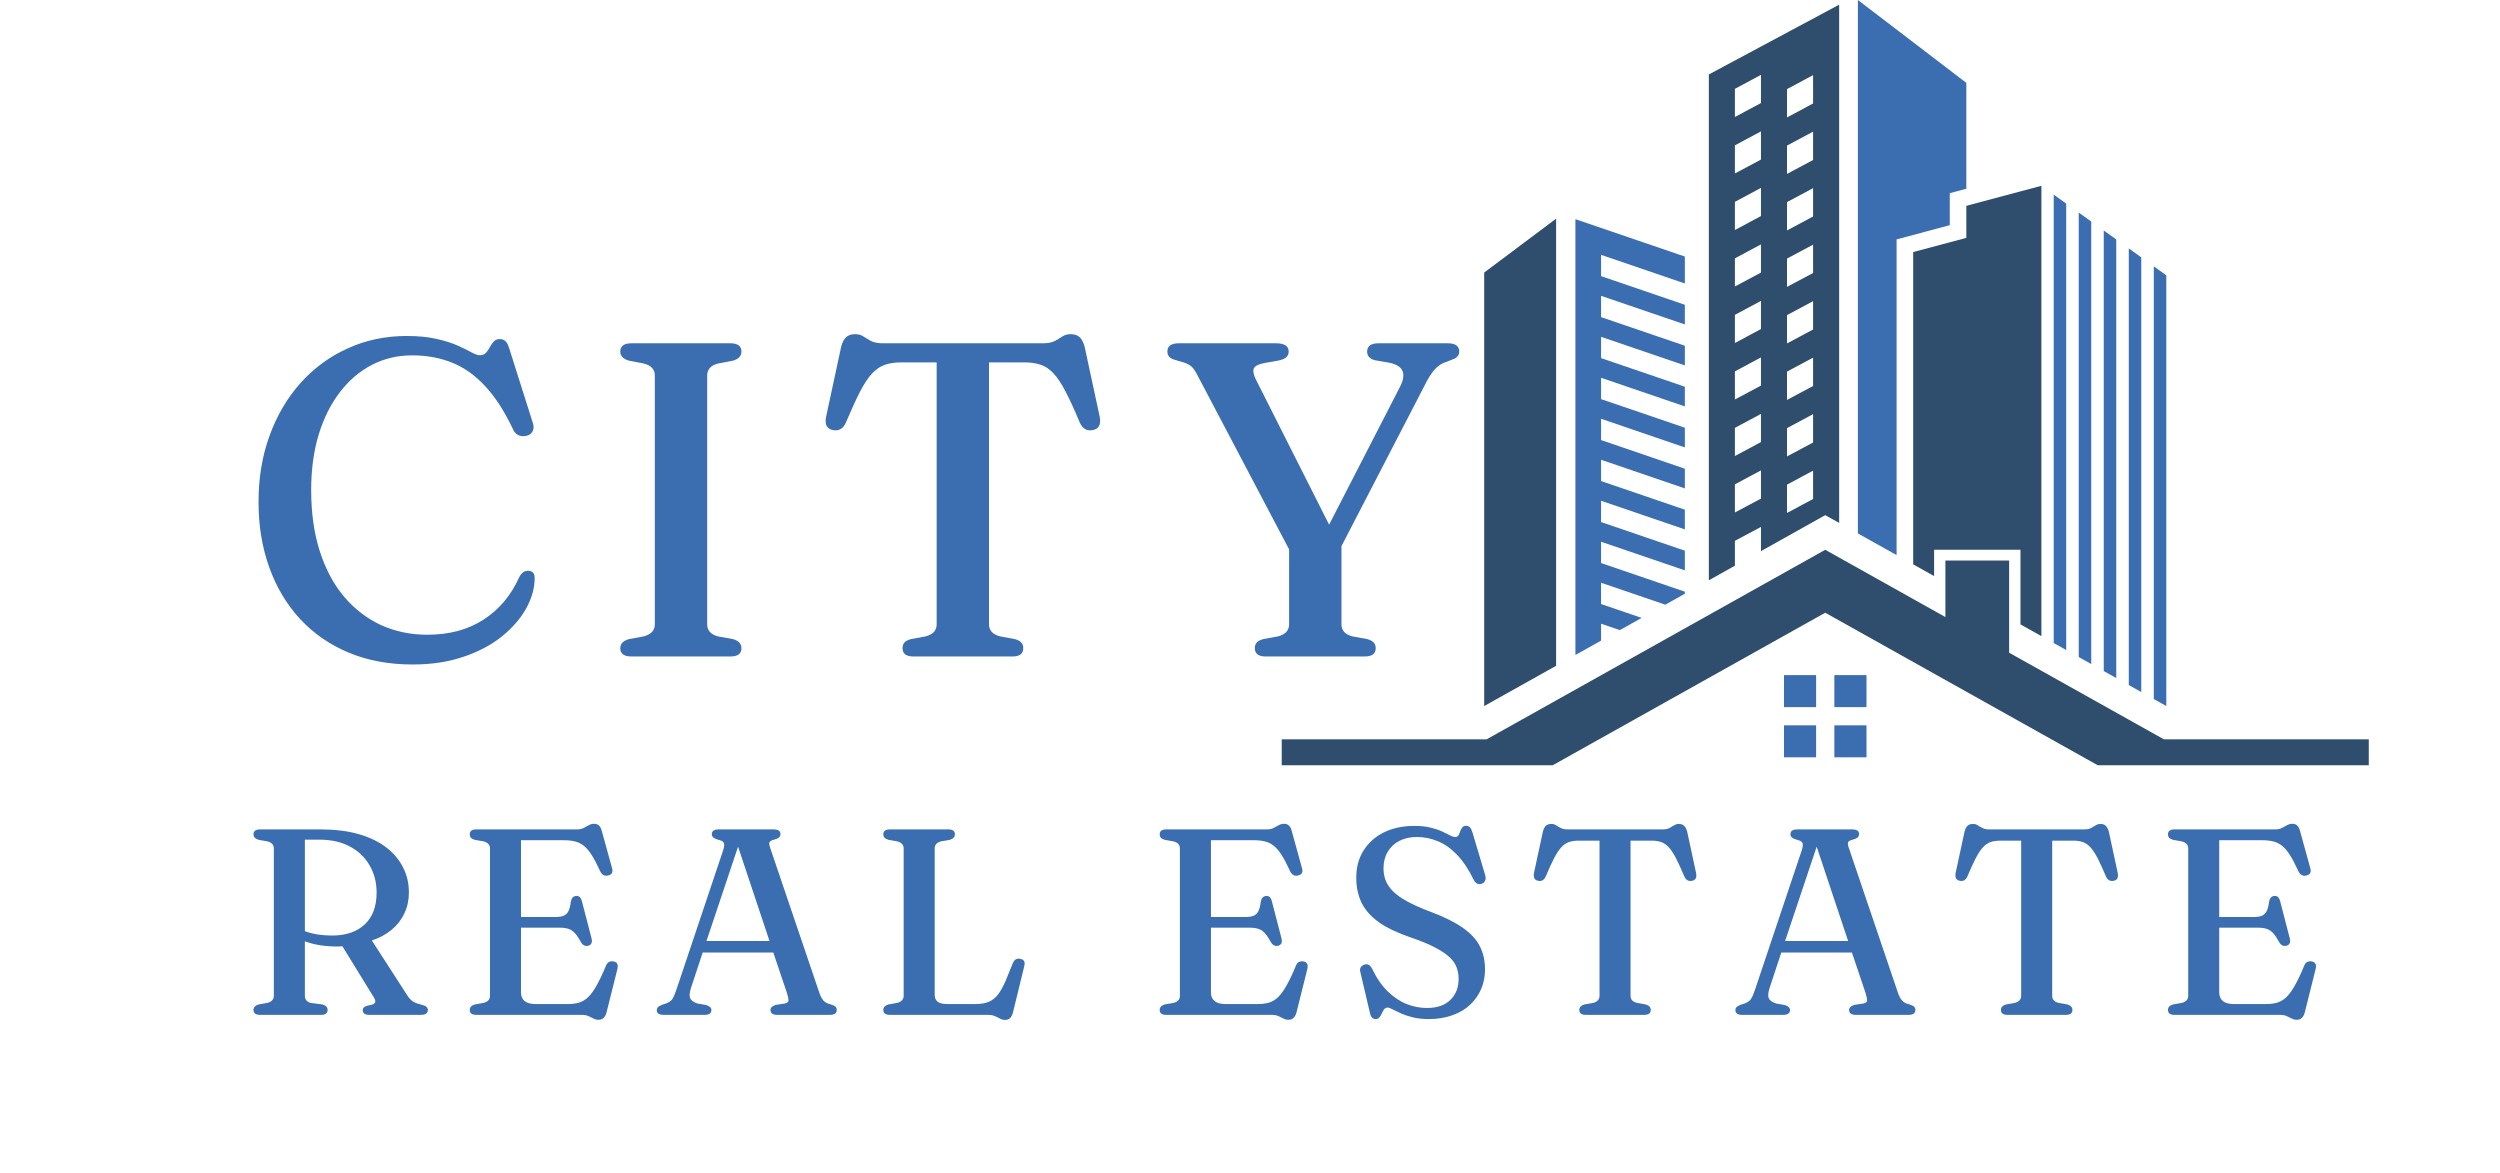 <svg xmlns="http://www.w3.org/2000/svg" xmlns:xlink="http://www.w3.org/1999/xlink" width="371" viewBox="0 0 278.25 130.5" height="174" preserveAspectRatio="xMidYMid meet"><defs><g></g><clipPath id="f22c52cbcb"><path d="M 142.633 61 L 263.668 61 L 263.668 85.172 L 142.633 85.172 Z M 142.633 61 " clip-rule="nonzero"></path></clipPath></defs><path fill="#2f4d6d" d="M 193.094 13.023 L 193.094 9.887 L 195.996 8.332 L 195.996 11.469 Z M 198.895 13.07 L 198.895 9.914 L 201.797 8.363 L 201.797 11.516 Z M 193.094 19.312 L 193.094 16.176 L 195.996 14.621 L 195.996 17.758 Z M 198.895 19.359 L 198.895 16.203 L 201.797 14.652 L 201.797 17.805 Z M 193.094 25.602 L 193.094 22.465 L 195.996 20.91 L 195.996 24.047 Z M 198.895 25.648 L 198.895 22.492 L 201.797 20.941 L 201.797 24.094 Z M 193.094 31.887 L 193.094 28.754 L 195.996 27.199 L 195.996 30.336 Z M 198.895 31.934 L 198.895 28.781 L 201.797 27.23 L 201.797 30.383 Z M 193.094 38.176 L 193.094 35.043 L 195.996 33.488 L 195.996 36.625 Z M 198.895 38.223 L 198.895 35.07 L 201.797 33.52 L 201.797 36.672 Z M 193.094 44.465 L 193.094 41.332 L 195.996 39.777 L 195.996 42.914 Z M 198.895 44.512 L 198.895 41.359 L 201.797 39.805 L 201.797 42.961 Z M 193.094 50.754 L 193.094 47.621 L 195.996 46.066 L 195.996 49.203 Z M 198.895 50.801 L 198.895 47.648 L 201.797 46.094 L 201.797 49.25 Z M 193.094 57.043 L 193.094 53.906 L 195.996 52.355 L 195.996 55.492 Z M 198.895 57.09 L 198.895 53.938 L 201.797 52.383 L 201.797 55.539 Z M 193.094 62.961 L 193.094 60.195 L 195.996 58.645 L 195.996 61.34 L 203.148 57.336 L 204.699 58.199 L 204.699 0.52 C 198.426 3.879 199.867 3.109 195.996 5.18 L 193.094 6.734 L 190.195 8.285 L 190.195 64.586 Z M 193.094 62.961 " fill-opacity="1" fill-rule="evenodd"></path><path fill="#3a6eb0" d="M 217.008 21.5 L 218.852 21.008 L 218.852 9.223 L 206.785 0 L 206.785 59.371 L 211.09 61.781 L 211.09 26.645 L 217.008 25.062 Z M 217.008 21.5 " fill-opacity="1" fill-rule="evenodd"></path><path fill="#3a6eb0" d="M 239.719 29.645 L 239.719 77.805 L 241.109 78.582 L 241.109 30.645 Z M 229.969 72.348 L 229.969 22.66 L 228.578 21.664 L 228.578 71.57 Z M 231.363 23.66 L 231.363 73.129 L 232.754 73.906 L 232.754 24.656 Z M 234.148 25.652 L 234.148 74.688 L 235.539 75.465 L 235.539 26.652 Z M 236.934 27.648 L 236.934 76.246 L 238.324 77.023 L 238.324 28.648 Z M 236.934 27.648 " fill-opacity="1" fill-rule="evenodd"></path><path fill="#2f4d6d" d="M 227.207 70.801 L 227.207 20.68 L 218.852 22.91 L 218.852 26.477 L 212.938 28.055 L 212.938 62.812 L 215.266 64.117 L 215.266 61.184 L 224.879 61.184 L 224.879 69.496 Z M 227.207 70.801 " fill-opacity="1" fill-rule="evenodd"></path><path fill="#3a6eb0" d="M 175.344 24.395 L 175.344 72.898 L 178.199 71.301 L 178.199 69.418 L 180.285 70.133 L 182.715 68.773 L 178.199 67.23 L 178.199 64.859 L 185.348 67.301 L 187.523 66.082 L 187.523 65.855 L 178.199 62.668 L 178.199 60.297 L 187.523 63.48 L 187.523 61.293 L 178.199 58.105 L 178.199 55.734 L 187.523 58.922 L 187.523 56.73 L 178.199 53.543 L 178.199 51.172 L 187.523 54.359 L 187.523 52.168 L 178.199 48.98 L 178.199 46.609 L 187.523 49.797 L 187.523 47.605 L 178.199 44.422 L 178.199 42.047 L 187.523 45.234 L 187.523 43.043 L 178.199 39.859 L 178.199 37.488 L 187.523 40.672 L 187.523 38.48 L 178.199 35.297 L 178.199 32.926 L 187.523 36.109 L 187.523 33.922 L 178.199 30.734 L 178.199 28.363 L 187.523 31.551 L 187.523 28.555 Z M 175.344 24.395 " fill-opacity="1" fill-rule="evenodd"></path><path fill="#2f4d6d" d="M 173.195 74.102 L 173.195 24.336 L 165.191 30.336 L 165.191 78.582 Z M 173.195 74.102 " fill-opacity="1" fill-rule="evenodd"></path><g clip-path="url(#f22c52cbcb)"><path fill="#2f4d6d" d="M 203.148 61.191 L 216.523 68.68 L 216.523 62.391 L 223.617 62.391 L 223.617 72.648 L 240.844 82.289 L 263.645 82.289 L 263.645 85.172 L 233.48 85.172 L 203.148 68.195 L 172.816 85.172 L 142.656 85.172 L 142.656 82.289 L 165.457 82.289 Z M 203.148 61.191 " fill-opacity="1" fill-rule="evenodd"></path></g><path fill="#3a6eb0" d="M 198.559 75.141 L 202.133 75.141 L 202.133 78.703 L 198.559 78.703 Z M 202.133 80.73 L 202.133 84.289 L 198.559 84.289 L 198.559 80.73 Z M 204.164 75.141 L 207.742 75.141 L 207.742 78.703 L 204.164 78.703 Z M 207.742 80.73 L 207.742 84.289 L 204.164 84.289 L 204.164 80.73 Z M 207.742 80.73 " fill-opacity="1" fill-rule="evenodd"></path><g fill="#3a6eb0" fill-opacity="1"><g transform="translate(26.557, 112.954)"><g><path d="M 18.953 -13.625 C 18.953 -12.781 18.785 -12.004 18.453 -11.297 C 18.117 -10.586 17.645 -9.977 17.031 -9.469 C 16.414 -8.957 15.68 -8.562 14.828 -8.281 L 18.75 -2.203 C 18.926 -1.922 19.125 -1.695 19.344 -1.531 C 19.562 -1.375 19.852 -1.254 20.219 -1.172 C 20.562 -1.086 20.785 -1 20.891 -0.906 C 21.004 -0.812 21.062 -0.691 21.062 -0.547 C 21.062 -0.18 20.805 0 20.297 0 L 14.547 0 C 14.055 0 13.812 -0.18 13.812 -0.547 C 13.812 -0.754 13.961 -0.906 14.266 -1 L 14.812 -1.125 C 15.039 -1.188 15.172 -1.285 15.203 -1.422 C 15.242 -1.566 15.18 -1.758 15.016 -2 L 11.547 -7.641 C 11.441 -7.629 11.336 -7.617 11.234 -7.609 C 11.141 -7.609 11.039 -7.609 10.938 -7.609 C 9.594 -7.609 8.406 -7.801 7.375 -8.188 L 7.375 -2.125 C 7.375 -1.707 7.594 -1.441 8.031 -1.328 L 9.344 -1.156 C 9.562 -1.082 9.707 -1 9.781 -0.906 C 9.863 -0.812 9.906 -0.691 9.906 -0.547 C 9.906 -0.18 9.664 0 9.188 0 L 2.391 0 C 1.898 0 1.656 -0.18 1.656 -0.547 C 1.656 -0.836 1.844 -1.039 2.219 -1.156 L 3.188 -1.328 C 3.676 -1.453 3.922 -1.719 3.922 -2.125 L 3.922 -18.516 C 3.922 -18.93 3.676 -19.195 3.188 -19.312 L 2.219 -19.484 C 1.844 -19.598 1.656 -19.801 1.656 -20.094 C 1.656 -20.457 1.898 -20.641 2.391 -20.641 L 9.125 -20.641 C 10.707 -20.641 12.109 -20.469 13.328 -20.125 C 14.547 -19.781 15.57 -19.289 16.406 -18.656 C 17.238 -18.02 17.867 -17.273 18.297 -16.422 C 18.734 -15.578 18.953 -14.645 18.953 -13.625 Z M 7.375 -19.5 L 7.375 -9.312 C 8.258 -8.988 9.266 -8.828 10.391 -8.828 C 11.941 -8.828 13.156 -9.238 14.031 -10.062 C 14.914 -10.883 15.359 -12.066 15.359 -13.609 C 15.359 -14.742 15.098 -15.754 14.578 -16.641 C 14.066 -17.535 13.336 -18.234 12.391 -18.734 C 11.441 -19.242 10.316 -19.5 9.016 -19.5 Z M 7.375 -19.5 "></path></g></g></g><g fill="#3a6eb0" fill-opacity="1"><g transform="translate(50.596, 112.954)"><g><path d="M 1.688 -20.094 C 1.688 -20.457 1.926 -20.641 2.406 -20.641 L 13.594 -20.641 C 13.906 -20.641 14.16 -20.691 14.359 -20.797 C 14.566 -20.91 14.758 -21.016 14.938 -21.109 C 15.113 -21.211 15.312 -21.266 15.531 -21.266 C 15.77 -21.266 15.953 -21.195 16.078 -21.062 C 16.211 -20.938 16.316 -20.727 16.391 -20.438 L 17.531 -16.312 C 17.645 -15.895 17.52 -15.633 17.156 -15.531 C 16.738 -15.395 16.422 -15.547 16.203 -15.984 C 15.867 -16.723 15.555 -17.32 15.266 -17.781 C 14.973 -18.238 14.68 -18.582 14.391 -18.812 C 14.098 -19.051 13.773 -19.211 13.422 -19.297 C 13.066 -19.391 12.645 -19.438 12.156 -19.438 L 7.391 -19.438 L 7.391 -10.891 L 11.188 -10.891 C 11.594 -10.891 11.91 -10.938 12.141 -11.031 C 12.379 -11.133 12.555 -11.305 12.672 -11.547 C 12.797 -11.797 12.883 -12.145 12.938 -12.594 C 13.008 -12.988 13.203 -13.203 13.516 -13.234 C 13.836 -13.266 14.051 -13.086 14.156 -12.703 L 15.25 -8.484 C 15.344 -8.066 15.227 -7.805 14.906 -7.703 C 14.562 -7.609 14.289 -7.723 14.094 -8.047 C 13.844 -8.504 13.613 -8.848 13.406 -9.078 C 13.195 -9.316 12.961 -9.477 12.703 -9.562 C 12.441 -9.656 12.113 -9.703 11.719 -9.703 L 7.391 -9.703 L 7.391 -2.516 C 7.391 -1.641 7.938 -1.203 9.031 -1.203 L 12.594 -1.203 C 13.062 -1.203 13.477 -1.254 13.844 -1.359 C 14.219 -1.473 14.562 -1.68 14.875 -1.984 C 15.188 -2.285 15.5 -2.719 15.812 -3.281 C 16.133 -3.844 16.484 -4.582 16.859 -5.5 C 17.016 -5.852 17.273 -6.004 17.641 -5.953 C 18.078 -5.898 18.238 -5.625 18.125 -5.125 L 16.922 -0.312 C 16.848 -0.02 16.738 0.191 16.594 0.328 C 16.457 0.473 16.266 0.547 16.016 0.547 C 15.816 0.547 15.629 0.5 15.453 0.406 C 15.273 0.312 15.082 0.219 14.875 0.125 C 14.664 0.039 14.414 0 14.125 0 L 2.406 0 C 1.926 0 1.688 -0.18 1.688 -0.547 C 1.688 -0.691 1.727 -0.812 1.812 -0.906 C 1.895 -1.008 2.035 -1.094 2.234 -1.156 L 3.203 -1.328 C 3.691 -1.441 3.938 -1.707 3.938 -2.125 L 3.938 -18.516 C 3.938 -18.93 3.691 -19.195 3.203 -19.312 L 2.234 -19.484 C 2.035 -19.547 1.895 -19.625 1.812 -19.719 C 1.727 -19.82 1.688 -19.945 1.688 -20.094 Z M 1.688 -20.094 "></path></g></g></g><g fill="#3a6eb0" fill-opacity="1"><g transform="translate(72.631, 112.954)"><g><path d="M 6.547 -0.547 C 6.547 -0.18 6.297 0 5.797 0 L 1.219 0 C 0.719 0 0.469 -0.176 0.469 -0.531 C 0.469 -0.656 0.504 -0.758 0.578 -0.844 C 0.648 -0.926 0.797 -1.016 1.016 -1.109 L 1.578 -1.297 C 1.773 -1.379 1.93 -1.473 2.047 -1.578 C 2.16 -1.68 2.266 -1.836 2.359 -2.047 C 2.453 -2.254 2.562 -2.539 2.688 -2.906 L 7.875 -18.375 C 7.977 -18.727 8 -18.977 7.938 -19.125 C 7.883 -19.281 7.68 -19.398 7.328 -19.484 C 7.047 -19.566 6.852 -19.656 6.75 -19.75 C 6.645 -19.852 6.594 -19.973 6.594 -20.109 C 6.594 -20.461 6.848 -20.641 7.359 -20.641 L 13.469 -20.641 C 13.977 -20.641 14.234 -20.469 14.234 -20.125 C 14.234 -19.969 14.18 -19.844 14.078 -19.75 C 13.973 -19.656 13.789 -19.57 13.531 -19.5 C 13.25 -19.438 13.078 -19.344 13.016 -19.219 C 12.961 -19.102 12.984 -18.906 13.078 -18.625 L 18.547 -2.5 C 18.68 -2.102 18.836 -1.801 19.016 -1.594 C 19.191 -1.395 19.457 -1.254 19.812 -1.172 C 20.082 -1.086 20.266 -1 20.359 -0.906 C 20.453 -0.812 20.5 -0.691 20.5 -0.547 C 20.5 -0.18 20.242 0 19.734 0 L 13.875 0 C 13.375 0 13.125 -0.18 13.125 -0.547 C 13.125 -0.797 13.316 -0.984 13.703 -1.109 L 14.734 -1.266 C 14.992 -1.328 15.125 -1.438 15.125 -1.594 C 15.133 -1.758 15.082 -2.023 14.969 -2.391 L 13.438 -6.938 L 5.578 -6.938 L 4.297 -3.062 C 4.117 -2.52 4.078 -2.125 4.172 -1.875 C 4.266 -1.625 4.535 -1.422 4.984 -1.266 L 5.969 -1.094 C 6.352 -0.969 6.547 -0.785 6.547 -0.547 Z M 6 -8.219 L 13.016 -8.219 L 9.516 -18.719 Z M 6 -8.219 "></path></g></g></g><g fill="#3a6eb0" fill-opacity="1"><g transform="translate(96.656, 112.954)"><g><path d="M 9.062 -19.484 L 8.094 -19.312 C 7.613 -19.195 7.375 -18.93 7.375 -18.516 L 7.375 -2.25 C 7.375 -1.883 7.488 -1.617 7.719 -1.453 C 7.945 -1.285 8.301 -1.203 8.781 -1.203 L 11.875 -1.203 C 12.445 -1.203 12.93 -1.273 13.328 -1.422 C 13.723 -1.578 14.07 -1.836 14.375 -2.203 C 14.676 -2.578 14.973 -3.102 15.266 -3.781 L 16.078 -5.766 C 16.242 -6.16 16.52 -6.316 16.906 -6.234 C 17.32 -6.16 17.469 -5.891 17.344 -5.422 L 16.094 -0.297 C 16.02 0.004 15.91 0.223 15.766 0.359 C 15.629 0.492 15.441 0.562 15.203 0.562 C 15.004 0.562 14.82 0.516 14.656 0.422 C 14.488 0.328 14.297 0.234 14.078 0.141 C 13.867 0.047 13.609 0 13.297 0 L 2.391 0 C 1.898 0 1.656 -0.18 1.656 -0.547 C 1.656 -0.836 1.844 -1.039 2.219 -1.156 L 3.188 -1.328 C 3.676 -1.453 3.922 -1.719 3.922 -2.125 L 3.922 -18.516 C 3.922 -18.93 3.676 -19.195 3.188 -19.312 L 2.219 -19.484 C 1.844 -19.598 1.656 -19.801 1.656 -20.094 C 1.656 -20.457 1.898 -20.641 2.391 -20.641 L 8.906 -20.641 C 9.383 -20.641 9.625 -20.457 9.625 -20.094 C 9.625 -19.801 9.438 -19.598 9.062 -19.484 Z M 9.062 -19.484 "></path></g></g></g><g fill="#3a6eb0" fill-opacity="1"><g transform="translate(117.777, 112.954)"><g></g></g></g><g fill="#3a6eb0" fill-opacity="1"><g transform="translate(127.387, 112.954)"><g><path d="M 1.688 -20.094 C 1.688 -20.457 1.926 -20.641 2.406 -20.641 L 13.594 -20.641 C 13.906 -20.641 14.16 -20.691 14.359 -20.797 C 14.566 -20.91 14.758 -21.016 14.938 -21.109 C 15.113 -21.211 15.312 -21.266 15.531 -21.266 C 15.77 -21.266 15.953 -21.195 16.078 -21.062 C 16.211 -20.938 16.316 -20.727 16.391 -20.438 L 17.531 -16.312 C 17.645 -15.895 17.52 -15.633 17.156 -15.531 C 16.738 -15.395 16.422 -15.547 16.203 -15.984 C 15.867 -16.723 15.555 -17.32 15.266 -17.781 C 14.973 -18.238 14.68 -18.582 14.391 -18.812 C 14.098 -19.051 13.773 -19.211 13.422 -19.297 C 13.066 -19.391 12.645 -19.438 12.156 -19.438 L 7.391 -19.438 L 7.391 -10.891 L 11.188 -10.891 C 11.594 -10.891 11.91 -10.938 12.141 -11.031 C 12.379 -11.133 12.555 -11.305 12.672 -11.547 C 12.797 -11.797 12.883 -12.145 12.938 -12.594 C 13.008 -12.988 13.203 -13.203 13.516 -13.234 C 13.836 -13.266 14.051 -13.086 14.156 -12.703 L 15.25 -8.484 C 15.344 -8.066 15.227 -7.805 14.906 -7.703 C 14.562 -7.609 14.289 -7.723 14.094 -8.047 C 13.844 -8.504 13.613 -8.848 13.406 -9.078 C 13.195 -9.316 12.961 -9.477 12.703 -9.562 C 12.441 -9.656 12.113 -9.703 11.719 -9.703 L 7.391 -9.703 L 7.391 -2.516 C 7.391 -1.641 7.938 -1.203 9.031 -1.203 L 12.594 -1.203 C 13.062 -1.203 13.477 -1.254 13.844 -1.359 C 14.219 -1.473 14.562 -1.68 14.875 -1.984 C 15.188 -2.285 15.5 -2.719 15.812 -3.281 C 16.133 -3.844 16.484 -4.582 16.859 -5.5 C 17.016 -5.852 17.273 -6.004 17.641 -5.953 C 18.078 -5.898 18.238 -5.625 18.125 -5.125 L 16.922 -0.312 C 16.848 -0.02 16.738 0.191 16.594 0.328 C 16.457 0.473 16.266 0.547 16.016 0.547 C 15.816 0.547 15.629 0.5 15.453 0.406 C 15.273 0.312 15.082 0.219 14.875 0.125 C 14.664 0.039 14.414 0 14.125 0 L 2.406 0 C 1.926 0 1.688 -0.18 1.688 -0.547 C 1.688 -0.691 1.727 -0.812 1.812 -0.906 C 1.895 -1.008 2.035 -1.094 2.234 -1.156 L 3.203 -1.328 C 3.691 -1.441 3.938 -1.707 3.938 -2.125 L 3.938 -18.516 C 3.938 -18.93 3.691 -19.195 3.203 -19.312 L 2.234 -19.484 C 2.035 -19.547 1.895 -19.625 1.812 -19.719 C 1.727 -19.82 1.688 -19.945 1.688 -20.094 Z M 1.688 -20.094 "></path></g></g></g><g fill="#3a6eb0" fill-opacity="1"><g transform="translate(149.422, 112.954)"><g><path d="M 9.594 0.469 C 8.945 0.469 8.363 0.406 7.844 0.281 C 7.332 0.156 6.891 0.008 6.516 -0.156 C 6.141 -0.332 5.828 -0.484 5.578 -0.609 C 5.328 -0.742 5.145 -0.812 5.031 -0.812 C 4.863 -0.812 4.727 -0.742 4.625 -0.609 C 4.531 -0.484 4.445 -0.332 4.375 -0.156 C 4.301 0.008 4.211 0.156 4.109 0.281 C 4.016 0.406 3.879 0.469 3.703 0.469 C 3.367 0.469 3.156 0.254 3.062 -0.172 L 1.969 -4.828 C 1.895 -5.191 2.047 -5.445 2.422 -5.594 C 2.797 -5.707 3.086 -5.551 3.297 -5.125 C 3.805 -4.07 4.391 -3.227 5.047 -2.594 C 5.703 -1.957 6.398 -1.492 7.141 -1.203 C 7.879 -0.91 8.633 -0.766 9.406 -0.766 C 10.52 -0.766 11.383 -1.062 12 -1.656 C 12.613 -2.258 12.922 -3.039 12.922 -4 C 12.922 -4.445 12.848 -4.867 12.703 -5.266 C 12.566 -5.672 12.305 -6.051 11.922 -6.406 C 11.535 -6.77 10.992 -7.133 10.297 -7.5 C 9.609 -7.863 8.711 -8.234 7.609 -8.609 C 6.141 -9.109 4.957 -9.672 4.062 -10.297 C 3.176 -10.93 2.531 -11.656 2.125 -12.469 C 1.727 -13.289 1.531 -14.223 1.531 -15.266 C 1.531 -16.43 1.801 -17.441 2.344 -18.297 C 2.883 -19.16 3.641 -19.832 4.609 -20.312 C 5.586 -20.789 6.711 -21.031 7.984 -21.031 C 8.68 -21.031 9.281 -20.969 9.781 -20.844 C 10.281 -20.727 10.707 -20.586 11.062 -20.422 C 11.414 -20.254 11.711 -20.109 11.953 -19.984 C 12.191 -19.859 12.395 -19.797 12.562 -19.797 C 12.719 -19.797 12.832 -19.859 12.906 -19.984 C 12.977 -20.117 13.039 -20.266 13.094 -20.422 C 13.156 -20.586 13.234 -20.734 13.328 -20.859 C 13.422 -20.984 13.562 -21.047 13.75 -21.047 C 13.914 -21.047 14.055 -20.988 14.172 -20.875 C 14.285 -20.77 14.383 -20.57 14.469 -20.281 L 15.891 -15.516 C 15.953 -15.305 15.945 -15.117 15.875 -14.953 C 15.812 -14.785 15.688 -14.664 15.5 -14.594 C 15.113 -14.477 14.816 -14.617 14.609 -15.016 C 14.023 -16.211 13.391 -17.16 12.703 -17.859 C 12.023 -18.555 11.312 -19.051 10.562 -19.344 C 9.82 -19.645 9.055 -19.797 8.266 -19.797 C 7.523 -19.797 6.875 -19.648 6.312 -19.359 C 5.758 -19.066 5.328 -18.656 5.016 -18.125 C 4.711 -17.602 4.562 -16.992 4.562 -16.297 C 4.562 -15.828 4.641 -15.383 4.797 -14.969 C 4.953 -14.562 5.219 -14.164 5.594 -13.781 C 5.969 -13.395 6.492 -13.016 7.172 -12.641 C 7.859 -12.266 8.723 -11.879 9.766 -11.484 C 11.285 -10.922 12.492 -10.32 13.391 -9.688 C 14.285 -9.062 14.922 -8.367 15.297 -7.609 C 15.68 -6.848 15.867 -5.984 15.859 -5.016 C 15.859 -4.266 15.719 -3.555 15.438 -2.891 C 15.156 -2.234 14.75 -1.648 14.219 -1.141 C 13.695 -0.641 13.047 -0.25 12.266 0.031 C 11.484 0.32 10.594 0.469 9.594 0.469 Z M 9.594 0.469 "></path></g></g></g><g fill="#3a6eb0" fill-opacity="1"><g transform="translate(169.777, 112.954)"><g><path d="M 4.719 -20.641 L 15.25 -20.641 C 15.582 -20.641 15.844 -20.691 16.031 -20.797 C 16.219 -20.898 16.391 -21 16.547 -21.094 C 16.703 -21.195 16.879 -21.25 17.078 -21.25 C 17.328 -21.25 17.52 -21.18 17.656 -21.047 C 17.801 -20.922 17.914 -20.711 18 -20.422 L 19 -15.781 C 19.094 -15.281 18.941 -14.992 18.547 -14.922 C 18.16 -14.836 17.875 -15 17.688 -15.406 C 17.332 -16.25 17.02 -16.93 16.75 -17.453 C 16.477 -17.973 16.211 -18.375 15.953 -18.656 C 15.691 -18.938 15.41 -19.129 15.109 -19.234 C 14.805 -19.336 14.445 -19.391 14.031 -19.391 L 11.703 -19.391 L 11.703 -2.125 C 11.703 -1.707 11.945 -1.441 12.438 -1.328 L 13.406 -1.156 C 13.602 -1.094 13.742 -1.008 13.828 -0.906 C 13.91 -0.812 13.953 -0.691 13.953 -0.547 C 13.953 -0.18 13.711 0 13.234 0 L 6.719 0 C 6.238 0 6 -0.18 6 -0.547 C 6 -0.691 6.039 -0.812 6.125 -0.906 C 6.207 -1.008 6.352 -1.094 6.562 -1.156 L 7.516 -1.328 C 8.004 -1.441 8.25 -1.707 8.25 -2.125 L 8.25 -19.391 L 5.922 -19.391 C 5.516 -19.391 5.156 -19.336 4.844 -19.234 C 4.539 -19.129 4.258 -18.938 4 -18.656 C 3.738 -18.375 3.473 -17.973 3.203 -17.453 C 2.93 -16.93 2.617 -16.25 2.266 -15.406 C 2.078 -15 1.797 -14.836 1.422 -14.922 C 1.023 -14.992 0.867 -15.281 0.953 -15.781 L 1.953 -20.422 C 2.035 -20.711 2.145 -20.922 2.281 -21.047 C 2.426 -21.18 2.629 -21.25 2.891 -21.25 C 3.098 -21.25 3.273 -21.195 3.422 -21.094 C 3.566 -21 3.738 -20.898 3.938 -20.797 C 4.133 -20.691 4.395 -20.641 4.719 -20.641 Z M 4.719 -20.641 "></path></g></g></g><g fill="#3a6eb0" fill-opacity="1"><g transform="translate(192.681, 112.954)"><g><path d="M 6.547 -0.547 C 6.547 -0.18 6.297 0 5.797 0 L 1.219 0 C 0.719 0 0.469 -0.176 0.469 -0.531 C 0.469 -0.656 0.504 -0.758 0.578 -0.844 C 0.648 -0.926 0.797 -1.016 1.016 -1.109 L 1.578 -1.297 C 1.773 -1.379 1.93 -1.473 2.047 -1.578 C 2.16 -1.68 2.266 -1.836 2.359 -2.047 C 2.453 -2.254 2.562 -2.539 2.688 -2.906 L 7.875 -18.375 C 7.977 -18.727 8 -18.977 7.938 -19.125 C 7.883 -19.281 7.68 -19.398 7.328 -19.484 C 7.047 -19.566 6.852 -19.656 6.75 -19.75 C 6.645 -19.852 6.594 -19.973 6.594 -20.109 C 6.594 -20.461 6.848 -20.641 7.359 -20.641 L 13.469 -20.641 C 13.977 -20.641 14.234 -20.469 14.234 -20.125 C 14.234 -19.969 14.18 -19.844 14.078 -19.75 C 13.973 -19.656 13.789 -19.57 13.531 -19.5 C 13.25 -19.438 13.078 -19.344 13.016 -19.219 C 12.961 -19.102 12.984 -18.906 13.078 -18.625 L 18.547 -2.5 C 18.68 -2.102 18.836 -1.801 19.016 -1.594 C 19.191 -1.395 19.457 -1.254 19.812 -1.172 C 20.082 -1.086 20.266 -1 20.359 -0.906 C 20.453 -0.812 20.5 -0.691 20.5 -0.547 C 20.5 -0.18 20.242 0 19.734 0 L 13.875 0 C 13.375 0 13.125 -0.18 13.125 -0.547 C 13.125 -0.797 13.316 -0.984 13.703 -1.109 L 14.734 -1.266 C 14.992 -1.328 15.125 -1.438 15.125 -1.594 C 15.133 -1.758 15.082 -2.023 14.969 -2.391 L 13.438 -6.938 L 5.578 -6.938 L 4.297 -3.062 C 4.117 -2.52 4.078 -2.125 4.172 -1.875 C 4.266 -1.625 4.535 -1.422 4.984 -1.266 L 5.969 -1.094 C 6.352 -0.969 6.547 -0.785 6.547 -0.547 Z M 6 -8.219 L 13.016 -8.219 L 9.516 -18.719 Z M 6 -8.219 "></path></g></g></g><g fill="#3a6eb0" fill-opacity="1"><g transform="translate(216.706, 112.954)"><g><path d="M 4.719 -20.641 L 15.25 -20.641 C 15.582 -20.641 15.844 -20.691 16.031 -20.797 C 16.219 -20.898 16.391 -21 16.547 -21.094 C 16.703 -21.195 16.879 -21.25 17.078 -21.25 C 17.328 -21.25 17.52 -21.18 17.656 -21.047 C 17.801 -20.922 17.914 -20.711 18 -20.422 L 19 -15.781 C 19.094 -15.281 18.941 -14.992 18.547 -14.922 C 18.16 -14.836 17.875 -15 17.688 -15.406 C 17.332 -16.25 17.02 -16.93 16.75 -17.453 C 16.477 -17.973 16.211 -18.375 15.953 -18.656 C 15.691 -18.938 15.41 -19.129 15.109 -19.234 C 14.805 -19.336 14.445 -19.391 14.031 -19.391 L 11.703 -19.391 L 11.703 -2.125 C 11.703 -1.707 11.945 -1.441 12.438 -1.328 L 13.406 -1.156 C 13.602 -1.094 13.742 -1.008 13.828 -0.906 C 13.91 -0.812 13.953 -0.691 13.953 -0.547 C 13.953 -0.18 13.711 0 13.234 0 L 6.719 0 C 6.238 0 6 -0.18 6 -0.547 C 6 -0.691 6.039 -0.812 6.125 -0.906 C 6.207 -1.008 6.352 -1.094 6.562 -1.156 L 7.516 -1.328 C 8.004 -1.441 8.25 -1.707 8.25 -2.125 L 8.25 -19.391 L 5.922 -19.391 C 5.516 -19.391 5.156 -19.336 4.844 -19.234 C 4.539 -19.129 4.258 -18.938 4 -18.656 C 3.738 -18.375 3.473 -17.973 3.203 -17.453 C 2.93 -16.93 2.617 -16.25 2.266 -15.406 C 2.078 -15 1.797 -14.836 1.422 -14.922 C 1.023 -14.992 0.867 -15.281 0.953 -15.781 L 1.953 -20.422 C 2.035 -20.711 2.145 -20.922 2.281 -21.047 C 2.426 -21.18 2.629 -21.25 2.891 -21.25 C 3.098 -21.25 3.273 -21.195 3.422 -21.094 C 3.566 -21 3.738 -20.898 3.938 -20.797 C 4.133 -20.691 4.395 -20.641 4.719 -20.641 Z M 4.719 -20.641 "></path></g></g></g><g fill="#3a6eb0" fill-opacity="1"><g transform="translate(239.61, 112.954)"><g><path d="M 1.688 -20.094 C 1.688 -20.457 1.926 -20.641 2.406 -20.641 L 13.594 -20.641 C 13.906 -20.641 14.16 -20.691 14.359 -20.797 C 14.566 -20.91 14.758 -21.016 14.938 -21.109 C 15.113 -21.211 15.312 -21.266 15.531 -21.266 C 15.77 -21.266 15.953 -21.195 16.078 -21.062 C 16.211 -20.938 16.316 -20.727 16.391 -20.438 L 17.531 -16.312 C 17.645 -15.895 17.52 -15.633 17.156 -15.531 C 16.738 -15.395 16.422 -15.547 16.203 -15.984 C 15.867 -16.723 15.555 -17.32 15.266 -17.781 C 14.973 -18.238 14.68 -18.582 14.391 -18.812 C 14.098 -19.051 13.773 -19.211 13.422 -19.297 C 13.066 -19.391 12.645 -19.438 12.156 -19.438 L 7.391 -19.438 L 7.391 -10.891 L 11.188 -10.891 C 11.594 -10.891 11.91 -10.938 12.141 -11.031 C 12.379 -11.133 12.555 -11.305 12.672 -11.547 C 12.797 -11.797 12.883 -12.145 12.938 -12.594 C 13.008 -12.988 13.203 -13.203 13.516 -13.234 C 13.836 -13.266 14.051 -13.086 14.156 -12.703 L 15.25 -8.484 C 15.344 -8.066 15.227 -7.805 14.906 -7.703 C 14.562 -7.609 14.289 -7.723 14.094 -8.047 C 13.844 -8.504 13.613 -8.848 13.406 -9.078 C 13.195 -9.316 12.961 -9.477 12.703 -9.562 C 12.441 -9.656 12.113 -9.703 11.719 -9.703 L 7.391 -9.703 L 7.391 -2.516 C 7.391 -1.641 7.938 -1.203 9.031 -1.203 L 12.594 -1.203 C 13.062 -1.203 13.477 -1.254 13.844 -1.359 C 14.219 -1.473 14.562 -1.68 14.875 -1.984 C 15.188 -2.285 15.5 -2.719 15.812 -3.281 C 16.133 -3.844 16.484 -4.582 16.859 -5.5 C 17.016 -5.852 17.273 -6.004 17.641 -5.953 C 18.078 -5.898 18.238 -5.625 18.125 -5.125 L 16.922 -0.312 C 16.848 -0.02 16.738 0.191 16.594 0.328 C 16.457 0.473 16.266 0.547 16.016 0.547 C 15.816 0.547 15.629 0.5 15.453 0.406 C 15.273 0.312 15.082 0.219 14.875 0.125 C 14.664 0.039 14.414 0 14.125 0 L 2.406 0 C 1.926 0 1.688 -0.18 1.688 -0.547 C 1.688 -0.691 1.727 -0.812 1.812 -0.906 C 1.895 -1.008 2.035 -1.094 2.234 -1.156 L 3.203 -1.328 C 3.691 -1.441 3.938 -1.707 3.938 -2.125 L 3.938 -18.516 C 3.938 -18.93 3.691 -19.195 3.203 -19.312 L 2.234 -19.484 C 2.035 -19.547 1.895 -19.625 1.812 -19.719 C 1.727 -19.82 1.688 -19.945 1.688 -20.094 Z M 1.688 -20.094 "></path></g></g></g><g fill="#3a6eb0" fill-opacity="1"><g transform="translate(26.54, 73.067)"><g><path d="M 32.969 -8.734 C 32.969 -7.641 32.66 -6.523 32.047 -5.391 C 31.43 -4.266 30.535 -3.223 29.359 -2.266 C 28.191 -1.316 26.77 -0.555 25.094 0.016 C 23.414 0.598 21.516 0.891 19.391 0.891 C 16.734 0.891 14.352 0.445 12.25 -0.438 C 10.145 -1.32 8.344 -2.57 6.844 -4.188 C 5.352 -5.812 4.211 -7.727 3.422 -9.938 C 2.629 -12.145 2.234 -14.566 2.234 -17.203 C 2.234 -19.879 2.645 -22.344 3.469 -24.594 C 4.289 -26.844 5.441 -28.797 6.922 -30.453 C 8.41 -32.109 10.16 -33.391 12.172 -34.297 C 14.18 -35.211 16.363 -35.672 18.719 -35.672 C 20.02 -35.672 21.133 -35.562 22.062 -35.344 C 22.988 -35.133 23.766 -34.891 24.391 -34.609 C 25.016 -34.328 25.523 -34.078 25.922 -33.859 C 26.316 -33.641 26.629 -33.531 26.859 -33.531 C 27.16 -33.531 27.395 -33.625 27.562 -33.812 C 27.727 -34 27.867 -34.207 27.984 -34.438 C 28.098 -34.664 28.238 -34.867 28.406 -35.047 C 28.57 -35.234 28.805 -35.328 29.109 -35.328 C 29.336 -35.328 29.535 -35.254 29.703 -35.109 C 29.867 -34.973 30.008 -34.711 30.125 -34.328 L 32.797 -25.891 C 32.891 -25.555 32.859 -25.258 32.703 -25 C 32.547 -24.75 32.301 -24.598 31.969 -24.547 C 31.656 -24.484 31.367 -24.52 31.109 -24.656 C 30.848 -24.801 30.656 -25.031 30.531 -25.344 C 29.594 -27.32 28.566 -28.906 27.453 -30.094 C 26.348 -31.289 25.125 -32.16 23.781 -32.703 C 22.438 -33.242 20.953 -33.516 19.328 -33.516 C 17.711 -33.516 16.219 -33.16 14.844 -32.453 C 13.477 -31.742 12.289 -30.727 11.281 -29.406 C 10.27 -28.094 9.484 -26.516 8.922 -24.672 C 8.367 -22.828 8.094 -20.781 8.094 -18.531 C 8.094 -15.969 8.414 -13.688 9.062 -11.688 C 9.707 -9.688 10.613 -8 11.781 -6.625 C 12.957 -5.25 14.328 -4.203 15.891 -3.484 C 17.461 -2.773 19.172 -2.422 21.016 -2.422 C 23.453 -2.422 25.535 -2.977 27.266 -4.094 C 29.004 -5.219 30.32 -6.773 31.219 -8.766 C 31.375 -9.078 31.547 -9.289 31.734 -9.406 C 31.922 -9.52 32.125 -9.562 32.344 -9.531 C 32.758 -9.488 32.969 -9.223 32.969 -8.734 Z M 32.969 -8.734 "></path></g></g></g><g fill="#3a6eb0" fill-opacity="1"><g transform="translate(66.257, 73.067)"><g><path d="M 12.453 -3.578 C 12.453 -2.891 12.859 -2.441 13.672 -2.234 L 15.312 -1.938 C 15.945 -1.758 16.266 -1.422 16.266 -0.922 C 16.266 -0.305 15.852 0 15.031 0 L 4.031 0 C 3.195 0 2.781 -0.305 2.781 -0.922 C 2.781 -1.422 3.109 -1.758 3.766 -1.938 L 5.375 -2.234 C 6.207 -2.453 6.625 -2.898 6.625 -3.578 L 6.625 -31.266 C 6.625 -31.961 6.207 -32.41 5.375 -32.609 L 3.766 -32.922 C 3.109 -33.098 2.781 -33.438 2.781 -33.938 C 2.781 -34.551 3.195 -34.859 4.031 -34.859 L 15.031 -34.859 C 15.852 -34.859 16.266 -34.551 16.266 -33.938 C 16.266 -33.438 15.945 -33.098 15.312 -32.922 L 13.672 -32.609 C 12.859 -32.41 12.453 -31.961 12.453 -31.266 Z M 12.453 -3.578 "></path></g></g></g><g fill="#3a6eb0" fill-opacity="1"><g transform="translate(90.312, 73.067)"><g><path d="M 7.969 -34.859 L 25.75 -34.859 C 26.312 -34.859 26.754 -34.941 27.078 -35.109 C 27.398 -35.285 27.688 -35.457 27.938 -35.625 C 28.195 -35.789 28.492 -35.875 28.828 -35.875 C 29.266 -35.875 29.602 -35.766 29.844 -35.547 C 30.082 -35.336 30.27 -34.984 30.406 -34.484 L 32.094 -26.641 C 32.238 -25.805 31.984 -25.328 31.328 -25.203 C 30.672 -25.066 30.188 -25.336 29.875 -26.016 C 29.281 -27.441 28.754 -28.594 28.297 -29.469 C 27.836 -30.352 27.391 -31.031 26.953 -31.5 C 26.516 -31.977 26.035 -32.301 25.516 -32.469 C 25.004 -32.645 24.398 -32.734 23.703 -32.734 L 19.766 -32.734 L 19.766 -3.578 C 19.766 -2.891 20.18 -2.441 21.016 -2.234 L 22.625 -1.938 C 22.977 -1.844 23.223 -1.711 23.359 -1.547 C 23.504 -1.379 23.578 -1.172 23.578 -0.922 C 23.578 -0.305 23.172 0 22.359 0 L 11.359 0 C 10.547 0 10.141 -0.305 10.141 -0.922 C 10.141 -1.172 10.207 -1.379 10.344 -1.547 C 10.488 -1.711 10.734 -1.844 11.078 -1.938 L 12.703 -2.234 C 13.523 -2.441 13.938 -2.891 13.938 -3.578 L 13.938 -32.734 L 10.016 -32.734 C 9.316 -32.734 8.707 -32.645 8.188 -32.469 C 7.676 -32.301 7.195 -31.977 6.75 -31.5 C 6.312 -31.031 5.863 -30.352 5.406 -29.469 C 4.957 -28.594 4.43 -27.441 3.828 -26.016 C 3.516 -25.336 3.035 -25.066 2.391 -25.203 C 1.723 -25.328 1.469 -25.805 1.625 -26.641 L 3.312 -34.484 C 3.445 -34.984 3.633 -35.336 3.875 -35.547 C 4.113 -35.766 4.445 -35.875 4.875 -35.875 C 5.227 -35.875 5.531 -35.789 5.781 -35.625 C 6.031 -35.457 6.316 -35.285 6.641 -35.109 C 6.973 -34.941 7.414 -34.859 7.969 -34.859 Z M 7.969 -34.859 "></path></g></g></g><g fill="#3a6eb0" fill-opacity="1"><g transform="translate(129.008, 73.067)"><g><path d="M 24.109 -0.922 C 24.109 -0.305 23.695 0 22.875 0 L 11.875 0 C 11.062 0 10.656 -0.305 10.656 -0.922 C 10.656 -1.172 10.723 -1.379 10.859 -1.547 C 11.004 -1.711 11.254 -1.844 11.609 -1.938 L 13.219 -2.234 C 14.051 -2.441 14.469 -2.891 14.469 -3.578 L 14.469 -11.922 L 4.312 -31.219 C 4.062 -31.719 3.828 -32.066 3.609 -32.266 C 3.391 -32.461 3.094 -32.617 2.719 -32.734 L 1.922 -32.969 C 1.535 -33.062 1.27 -33.191 1.125 -33.359 C 0.988 -33.523 0.922 -33.719 0.922 -33.938 C 0.922 -34.551 1.344 -34.859 2.188 -34.859 L 13.016 -34.859 C 13.953 -34.859 14.422 -34.551 14.422 -33.938 C 14.422 -33.664 14.32 -33.445 14.125 -33.281 C 13.938 -33.125 13.629 -33.004 13.203 -32.922 L 11.781 -32.672 C 11.113 -32.555 10.707 -32.363 10.562 -32.094 C 10.426 -31.832 10.484 -31.438 10.734 -30.906 L 18.922 -14.672 L 26.797 -29.984 C 27.172 -30.691 27.273 -31.273 27.109 -31.734 C 26.941 -32.191 26.461 -32.508 25.672 -32.688 L 24.047 -32.969 C 23.453 -33.113 23.156 -33.438 23.156 -33.938 C 23.156 -34.551 23.578 -34.859 24.422 -34.859 L 32.125 -34.859 C 32.977 -34.859 33.406 -34.551 33.406 -33.938 C 33.406 -33.719 33.336 -33.535 33.203 -33.391 C 33.078 -33.242 32.816 -33.102 32.422 -32.969 L 32.047 -32.812 C 31.711 -32.719 31.406 -32.566 31.125 -32.359 C 30.852 -32.16 30.582 -31.867 30.312 -31.484 C 30.039 -31.098 29.723 -30.535 29.359 -29.797 L 20.297 -12.281 L 20.297 -3.578 C 20.297 -2.891 20.707 -2.441 21.531 -2.234 L 23.156 -1.938 C 23.5 -1.844 23.742 -1.711 23.891 -1.547 C 24.035 -1.379 24.109 -1.172 24.109 -0.922 Z M 24.109 -0.922 "></path></g></g></g></svg>